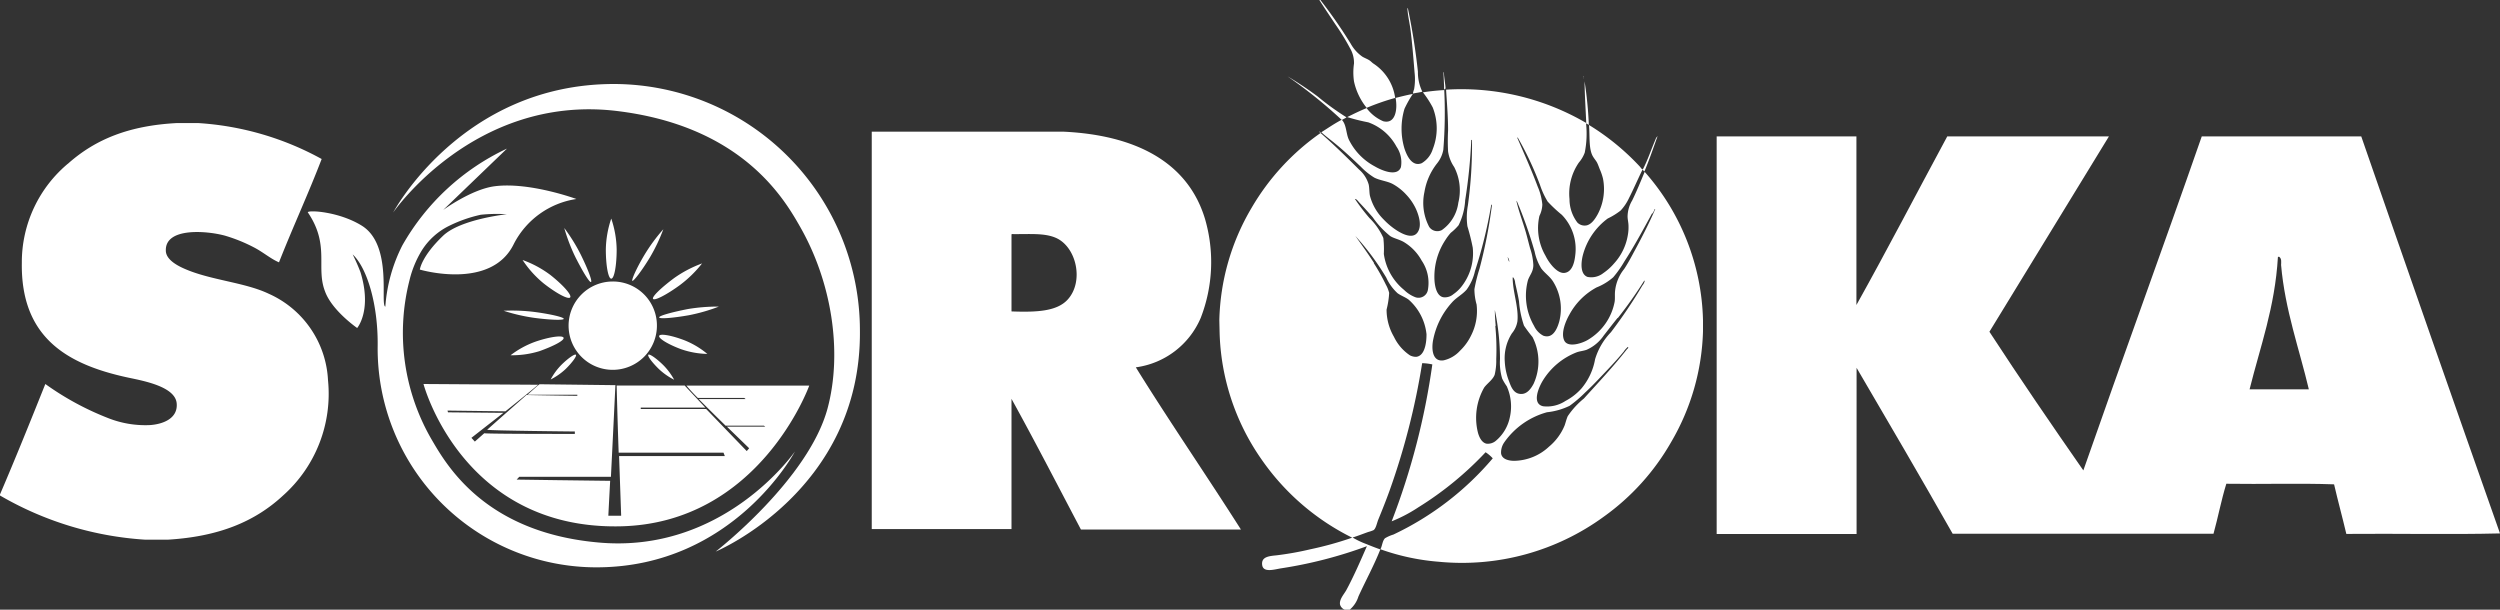 <?xml version="1.0" encoding="UTF-8"?>
<svg xmlns="http://www.w3.org/2000/svg" viewBox="0 0 300 73.16">
  <rect x="0" y="0" width="300" height="73.16" fill="#333333" stroke="none"/>
  <defs>
    <style>.a,.b{fill:#fff;}.a{fill-rule:evenodd;}</style>
  </defs>
  <title>soroka-logo-white</title>
  <path class="a" d="M21.19,15.69h2.63A35.26,35.26,0,0,1,38.6,20C37,24.18,35.13,28.2,33.48,32.4c-1-.42-1.9-1.22-3-1.79A19.17,19.17,0,0,0,27,29.2c-2.23-.61-7.19-1-7.1,1.79,0,1.06,1.34,1.79,2.24,2.18,3.09,1.37,7.25,1.63,10.11,3a12,12,0,0,1,7.11,10.37,16.33,16.33,0,0,1-5.38,13.83c-3.39,3.15-7.72,4.94-13.83,5.31H17.41A39.57,39.57,0,0,1,0,60.38v-.13C1.87,55.89,3.66,51.45,5.44,47A34.2,34.2,0,0,0,13,51.1a12.12,12.12,0,0,0,5,.83c1.59-.11,3.38-.81,3.2-2.63-.2-2-4-2.68-5.83-3.07C8,44.65,2.49,41.38,2.62,32.47a15.42,15.42,0,0,1,5.64-12C11.49,17.64,15.45,16,21.19,15.69Z" transform="translate(0 -0.92)"></path>
  <path class="b" d="M103.19,40.59c.19,19.23-17.31,26.52-17.31,26.52S97,58.5,99.31,49.92c1.79-6.69.56-15.16-3.42-22-2-3.51-7.21-12-22.11-13.71-16.91-1.89-26.6,12.21-26.6,12.21S55.37,11,73.68,11A29.58,29.58,0,0,1,103.19,40.59Z" transform="translate(0 -0.92)"></path>
  <path class="b" d="M45.32,42.45c.06-5-1.27-9.39-3-11a23.07,23.07,0,0,1,.94,2.14c.08.26.15.51.21.76,1,4.06-.61,5.93-.61,5.93S39.83,38.19,39,35.88c-1.12-2.9.62-5.53-2.07-9.49.13-.28,3.77-.08,6.5,1.62,3.74,2.34,2.14,9.49,2.81,9.71a19.12,19.12,0,0,1,2.05-7.37,28.17,28.17,0,0,1,12.55-11.6l-7.66,7.37s3.39-2.49,6.18-2.85c4.19-.54,9.81,1.53,9.81,1.53a10.12,10.12,0,0,0-7.5,5.37c-2.71,5.65-11.29,3.1-11.29,3.1s.18-1.57,2.79-4.06c2.1-2,7.65-2.58,7.65-2.58a18.77,18.77,0,0,0-3.13.06A16.64,16.64,0,0,0,53.94,28a8.09,8.09,0,0,0-3.34,3,12.37,12.37,0,0,0-1.46,3.55,25.5,25.5,0,0,0,2.7,19.19c1.83,3.14,6.43,11,19.77,12.26C86.84,67.51,95.39,55.1,95.39,55.1S88.07,68.93,71.7,69A26.25,26.25,0,0,1,45.32,42.45Z" transform="translate(0 -0.92)"></path>
  <path class="b" d="M82.37,47.19a19.6,19.6,0,0,0,1.37,1.48h5.57l.17.14H83.85c.82.83,2.23,2.22,3.22,3.19,2.46,0,4.6,0,4.6,0l.16.12-4.53,0h-.07l2.67,2.59-.29.34L84.74,50H76.89v-.17h7.75s-2.34-2.49-2.48-2.65l-7.68,0H74c0,.19.11,4.42.24,8.06.07,0,6.45,0,6.45,0l6.13,0,.16.41s-12.63,0-12.69,0c.13,3.68.25,7.16.25,7.16H73s.09-1.81.22-4.19l-6.37-.08L62,58.47l.31-.33,11,0c.23-4.49.53-10.87.54-11l-9.09-.11c-.08,0-.81.69-1.47,1.26,0,0,3.25,0,3.25,0h2.74l0,.13s-4.63-.06-6.1-.1c-1.23,1.08-3.41,3-4.72,4.17.25.11,10.52.21,10.52.21l0,.29S58.6,53,58.11,52.91l-1.13,1-.41-.45,3.84-3h-.13l-6.52-.06-.06-.21,6.95.09c1.84-1.47,3.79-3.05,3.91-3.19L50.82,47s4.61,17.44,23.56,17.08c16.78-.31,22.73-16.88,22.73-16.89Z" transform="translate(0 -0.92)"></path>
  <path class="b" d="M78.83,39.94a5.3,5.3,0,1,1-5.3-5.24A5.28,5.28,0,0,1,78.83,39.94Z" transform="translate(0 -0.92)"></path>
  <path class="b" d="M74,30.85c0,1.94-.29,3.51-.65,3.51s-.65-1.57-.65-3.51a12.14,12.14,0,0,1,.65-3.7A12.14,12.14,0,0,1,74,30.85Z" transform="translate(0 -0.92)"></path>
  <path class="b" d="M78,31.79c-1,1.66-2,2.93-2.12,2.83s.5-1.53,1.5-3.19a20.83,20.83,0,0,1,2.22-3A21.21,21.21,0,0,1,78,31.79Z" transform="translate(0 -0.92)"></path>
  <path class="b" d="M69.68,31.45c.86,1.74,1.42,3.22,1.24,3.31s-1-1.26-1.88-3a21.6,21.6,0,0,1-1.33-3.48A21.23,21.23,0,0,1,69.68,31.45Z" transform="translate(0 -0.92)"></path>
  <path class="b" d="M82.65,38.75c-1.93.34-3.52.46-3.55.26s1.5-.62,3.42-1a21.69,21.69,0,0,1,3.75-.3A21.47,21.47,0,0,1,82.65,38.75Z" transform="translate(0 -0.92)"></path>
  <path class="b" d="M81.72,42.82c-1.56-.58-2.73-1.3-2.62-1.6s1.48-.06,3,.52a10.1,10.1,0,0,1,2.78,1.65A10.18,10.18,0,0,1,81.72,42.82Z" transform="translate(0 -0.92)"></path>
  <path class="b" d="M79.06,45.2c-.83-.81-1.39-1.57-1.26-1.71s.93.4,1.76,1.21a7.74,7.74,0,0,1,1.34,1.79A7.74,7.74,0,0,1,79.06,45.2Z" transform="translate(0 -0.92)"></path>
  <path class="b" d="M81.56,35.15c-1.58,1.15-3,1.88-3.19,1.64s1-1.37,2.54-2.51a14.22,14.22,0,0,1,3.34-1.75A14.08,14.08,0,0,1,81.56,35.15Z" transform="translate(0 -0.92)"></path>
  <path class="b" d="M64.18,38.36c1.94.26,3.49.63,3.47.82s-1.62.14-3.56-.12a21.57,21.57,0,0,1-3.66-.85A21.9,21.9,0,0,1,64.18,38.36Z" transform="translate(0 -0.92)"></path>
  <path class="b" d="M66.05,33.92c1.53,1.21,2.59,2.41,2.37,2.69s-1.65-.48-3.18-1.68a12.52,12.52,0,0,1-2.53-2.81A12.68,12.68,0,0,1,66.05,33.92Z" transform="translate(0 -0.92)"></path>
  <path class="b" d="M64.34,41.89c1.7-.57,3.18-.76,3.29-.44s-1.19,1-2.9,1.61a11.14,11.14,0,0,1-3.46.49A10.91,10.91,0,0,1,64.34,41.89Z" transform="translate(0 -0.92)"></path>
  <path class="b" d="M67.39,44.68c.81-.79,1.58-1.32,1.72-1.19s-.41.9-1.22,1.7a7.74,7.74,0,0,1-1.81,1.27A7.5,7.5,0,0,1,67.39,44.68Z" transform="translate(0 -0.92)"></path>
  <path class="a" d="M158.32.92h.13a59.44,59.44,0,0,1,3.64,5.25,4.62,4.62,0,0,0,1.41,1.56c.24.14.51.24.75.38s.34.28.53.42a5.87,5.87,0,0,1,2.64,4.14A29.28,29.28,0,0,0,164,13.86a7.56,7.56,0,0,1-1.52-3.17,7.31,7.31,0,0,1,0-2.14A3.44,3.44,0,0,0,162,6.7a28,28,0,0,0-1.79-2.91C159.56,2.81,158.89,1.82,158.32.92Z" transform="translate(0 -0.92)"></path>
  <path class="a" d="M168.94,1.89s0,0,0,0a76.19,76.19,0,0,1,1.21,7.63,5.31,5.31,0,0,0,.53,2.4c-.35.11-.77.14-1.13.23a2.08,2.08,0,0,1,.14-.51,6.84,6.84,0,0,0,.06-2c-.14-1.71-.28-3.52-.5-5.22-.12-.88-.32-1.7-.36-2.49C168.92,1.92,168.92,1.89,168.94,1.89Z" transform="translate(0 -0.92)"></path>
  <path class="a" d="M173.22,9.59s0,0,.05,0c0,.48.12,1.07.17,1.59,0,.14.08.39-.06.46s-.08-.26-.09-.4C173.26,10.81,173.24,10,173.22,9.59Z" transform="translate(0 -0.92)"></path>
  <path class="a" d="M161.58,15c-.16.13-.39.2-.55.33a58.37,58.37,0,0,0-6.53-5.25s0-.05,0,0a41.69,41.69,0,0,1,3.6,2.4A32.39,32.39,0,0,0,161.58,15Z" transform="translate(0 -0.92)"></path>
  <path class="a" d="M190,10.07c.1,0,0,.2.05.29S190,10.16,190,10.07Z" transform="translate(0 -0.92)"></path>
  <path class="a" d="M158.27,16.66c.06.08.25.13.22.22A.43.43,0,0,1,158.27,16.66Z" transform="translate(0 -0.92)"></path>
  <path class="a" d="M146.32,39.35a27.65,27.65,0,0,1,3.86-13.47,28.36,28.36,0,0,1,8.29-9c1.54,1.35,3.1,2.87,4.61,4.38a3.71,3.71,0,0,1,1.17,1.83c.09.49.06,1,.15,1.35a6.21,6.21,0,0,0,1.66,2.84,8.46,8.46,0,0,0,1.65,1.35c.57.35,1.79,1,2.38.2s.15-2.09-.15-2.78a6.44,6.44,0,0,0-1.19-1.77,6.28,6.28,0,0,0-1.66-1.3c-.64-.33-1.5-.4-2.18-.75a8.28,8.28,0,0,1-1.63-1.32c-1.06-1-2-1.9-3.11-2.8-.54-.45-1.11-.85-1.61-1.32.81-.51,1.58-1.05,2.45-1.5.56.56.51,1.61.83,2.34A7.26,7.26,0,0,0,165,20.9c.71.42,2.66,1.31,3.11.08a3.3,3.3,0,0,0-.53-2.46,6.22,6.22,0,0,0-3.39-2.92,23.8,23.8,0,0,1-2.52-.63c.76-.38,1.52-.75,2.32-1.08a4.88,4.88,0,0,0,2,1.58c1.48.38,1.74-1.47,1.48-2.8.67-.17,1.35-.34,2.07-.48a13.83,13.83,0,0,0-1,1.78,8.31,8.31,0,0,0,0,4.79c.27.81.9,2.22,2.07,1.74a3,3,0,0,0,1.32-1.68,6.8,6.8,0,0,0,0-5A12,12,0,0,0,170.75,12a25.12,25.12,0,0,1,2.56-.27,56.31,56.31,0,0,1-.11,7.15,3.62,3.62,0,0,1-.77,1.67,7.53,7.53,0,0,0-1.5,3.42,6.17,6.17,0,0,0,.57,4.17,1.18,1.18,0,0,0,1.52.39A4.76,4.76,0,0,0,175,25.24a6.14,6.14,0,0,0-.5-4.28,4.42,4.42,0,0,1-.73-1.87,23.3,23.3,0,0,1,0-2.51c0-1.7-.15-3.4-.24-4.9a29.69,29.69,0,0,1,16.82,4c-.07-1.65-.19-3.38-.2-5a47,47,0,0,1,.51,5.2c-.09.06-.26-.22-.33-.11a11.48,11.48,0,0,1-.16,3.46,3.85,3.85,0,0,1-.7,1.19,6.55,6.55,0,0,0-1.13,4.39,4.63,4.63,0,0,0,.95,2.82,1.22,1.22,0,0,0,1.13.33c.61-.15,1.05-.87,1.3-1.32a6.46,6.46,0,0,0,.64-4.28,6.52,6.52,0,0,0-.33-1c-.14-.31-.24-.65-.38-.92s-.39-.53-.55-.84c-.46-.9-.31-2.35-.42-3.68a28.94,28.94,0,0,1,6.11,5c.11.12.18.29.35.33.58-1.1,1-2.39,1.5-3.55a1,1,0,0,1,.27-.44c-.51,1.42-1,2.85-1.57,4.21-.11.07-.14-.23-.26-.15-.56,1.14-1.06,2.31-1.61,3.39a5.71,5.71,0,0,1-1,1.48,8.42,8.42,0,0,1-1.54.95,8,8,0,0,0-3,4.45c-.22.91-.3,2.24.57,2.56a2.32,2.32,0,0,0,1.9-.46,6.54,6.54,0,0,0,1.3-1.17,6.62,6.62,0,0,0,1.63-3.33,5.18,5.18,0,0,0,.09-1.17c0-.39-.11-.76-.11-1.13a3.83,3.83,0,0,1,.55-1.91c.56-1.15,1-2.23,1.5-3.44a27.8,27.8,0,0,1,7,17.81v1.33A27.75,27.75,0,0,1,200.52,54a28.1,28.1,0,0,1-8.05,8.91,28.88,28.88,0,0,1-19.82,5.42,27,27,0,0,1-7-1.5c.22-.39.23-1,.55-1.32a4.39,4.39,0,0,1,1-.44,35.55,35.55,0,0,0,11.93-9.15,4.32,4.32,0,0,0-.86-.73,39.88,39.88,0,0,1-8.07,6.61,17.69,17.69,0,0,1-3.2,1.68,85,85,0,0,0,4.88-18.83,6.36,6.36,0,0,0-1.22-.15,85.22,85.22,0,0,1-3.92,15.32c-.42,1.16-.87,2.29-1.35,3.46-.16.4-.28,1.08-.57,1.26a4,4,0,0,1-.64.22c-.59.21-1.3.49-1.87.66a9.61,9.61,0,0,0,1.61.77c.56.23,1.14.46,1.72.66-.76,1.93-1.78,3.78-2.63,5.65a3.37,3.37,0,0,1-1.1,1.63h-.35a.92.92,0,0,1-.75-.64c-.14-.61.48-1.27.75-1.76.9-1.66,1.75-3.63,2.47-5.27a52.62,52.62,0,0,1-10.3,2.66c-.81.13-2.15.56-2.27-.41s.8-1.06,1.72-1.15a37.1,37.1,0,0,0,4.08-.73,40.82,40.82,0,0,0,5-1.39A28.74,28.74,0,0,1,151.35,56a27.8,27.8,0,0,1-5-15.3ZM182.09,17.5c.78,1.79,1.7,3.84,2.42,5.78a7.08,7.08,0,0,1,.57,2.18,3.3,3.3,0,0,1-.35,1.37,6.62,6.62,0,0,0,.73,4.78,5.73,5.73,0,0,0,.88,1.3c.29.31.86.86,1.46.75.84-.14,1.13-1.18,1.23-2.11a5.87,5.87,0,0,0-1.61-4.85,17,17,0,0,1-1.7-1.59,9.47,9.47,0,0,1-.92-2,38.67,38.67,0,0,0-2.69-5.72S182.08,17.47,182.09,17.5Zm-5.54.24a62.36,62.36,0,0,1-.73,7.21,7.65,7.65,0,0,1-.79,3,6.07,6.07,0,0,1-.93.9,6.52,6.52,0,0,0-.66.88,8,8,0,0,0-1.3,4.86c.06.86.32,1.86,1.06,2a1.56,1.56,0,0,0,1.21-.37,4.46,4.46,0,0,0,.84-.75,6.46,6.46,0,0,0,1.48-4.83,25.17,25.17,0,0,0-.64-2.56,7.92,7.92,0,0,1,.06-2.53,53.17,53.17,0,0,0,.49-7.83l0,0A.06.06,0,0,0,176.55,17.74Zm-13.93,7.1a23.56,23.56,0,0,0,1.72,2.25A7.7,7.7,0,0,1,166,29.47a12.05,12.05,0,0,1,.06,1.92,6.75,6.75,0,0,0,2.43,4.32,3.9,3.9,0,0,0,1.39.89,1.14,1.14,0,0,0,1.47-.91,4.75,4.75,0,0,0-.75-3.5,5.9,5.9,0,0,0-2.18-2.25c-.59-.32-1.15-.41-1.59-.69A10.62,10.62,0,0,1,164.73,27c-.47-.54-1-1.13-1.54-1.7-.2-.21-.42-.54-.6-.5A.06.06,0,0,0,162.62,24.84Zm19.36.25c.27,1.18.74,2.39,1.12,3.7.17.6.33,1.26.51,1.92a7.24,7.24,0,0,1,.39,2c0,.81-.39,1.15-.64,1.81a7.22,7.22,0,0,0,.73,5.51,2.51,2.51,0,0,0,1.1,1.17c1.18.43,1.7-.91,1.92-1.7a6.14,6.14,0,0,0-.75-4.81c-.38-.6-1-1-1.41-1.56a6.21,6.21,0,0,1-.79-2A51.56,51.56,0,0,0,182,25a0,0,0,0,0,0,0S182,25.08,182,25.09ZM177,33.44a6,6,0,0,1-1,2.23c-.53.61-1.24.95-1.76,1.54A9.34,9.34,0,0,0,172,41.6c-.25,1.13-.15,2.78,1.24,2.56A3.82,3.82,0,0,0,175.21,43a6.32,6.32,0,0,0,1.3-1.78,6.49,6.49,0,0,0,.68-3.77,6.8,6.8,0,0,1-.26-1.83,19.49,19.49,0,0,1,.61-2.45A59.27,59.27,0,0,0,179,25.79c0-.08.08-.25,0-.31s0,.05-.06.07A55.17,55.17,0,0,1,177,33.44Zm21.23-6.88-.29.53c-1,1.83-1.92,3.51-3,5.18a13.12,13.12,0,0,1-1.35,1.92,6.84,6.84,0,0,1-2,1.22,8.06,8.06,0,0,0-3.26,3.26c-.41.72-1.06,2.18-.62,3.11s2.23.31,2.89-.11a6.76,6.76,0,0,0,3.15-4.5c.08-.44,0-.88.07-1.43a5,5,0,0,1,1.08-2.54c.51-.77.92-1.57,1.32-2.31.87-1.62,1.69-3.21,2.41-4.88,0,0,0,0-.07,0A1.79,1.79,0,0,1,198.27,26.56Zm-33.38,5.93a24.38,24.38,0,0,1,1.45,2.58,4,4,0,0,1,.4,1,10.43,10.43,0,0,1-.31,2,6.46,6.46,0,0,0,.88,3.26,5.57,5.57,0,0,0,1.92,2.23,1.6,1.6,0,0,0,.75.18c1-.1,1.25-1.6,1.24-2.72a6.42,6.42,0,0,0-2.14-4.14c-.4-.3-.89-.46-1.33-.77a5.83,5.83,0,0,1-1.36-1.88,31.12,31.12,0,0,0-3.71-5s0,0,0,0C163.37,30.26,164.13,31.3,164.89,32.49Zm16.25-.13a.71.71,0,0,0-.2-.59C181,32,181,32.23,181.14,32.36Zm.42,1.85c0,1.76.74,3.56.57,5.27a3,3,0,0,1-.66,1.44,5.54,5.54,0,0,0-.86,3.35,7.52,7.52,0,0,0,.48,2.31c.23.62.49,1.44,1.24,1.59.93.19,1.45-.66,1.74-1.19a6.44,6.44,0,0,0-.13-5.62A16.74,16.74,0,0,1,182.88,40a11.78,11.78,0,0,1-.6-2.94c-.13-.76-.3-1.47-.46-2.18a1.24,1.24,0,0,0-.22-.66s0,0,0,0Zm12.59,4.86c-.52.64-1.09,1.38-1.66,2.11a4.84,4.84,0,0,1-2.07,1.72c-.41.14-.85.17-1.21.31a8.28,8.28,0,0,0-4,3.33c-.49.78-1.41,2.81,0,3.13a4,4,0,0,0,2.69-.64,6.78,6.78,0,0,0,1.92-1.5,7.49,7.49,0,0,0,1.63-3.5,7.92,7.92,0,0,1,1.9-3.24,59,59,0,0,0,3.79-5.63,1.24,1.24,0,0,0,.27-.55s-.06,0-.07,0A50.23,50.23,0,0,1,194.15,39.07Zm-14.67,1a28.59,28.59,0,0,1,.11,3.94,7.35,7.35,0,0,1-.19,1.88c-.22.6-.93,1.07-1.26,1.54a7.31,7.31,0,0,0-.73,5.47c.15.5.44,1.13,1,1.26a1.48,1.48,0,0,0,1.15-.36A5,5,0,0,0,181.18,51a5.92,5.92,0,0,0-.37-3.73,6.58,6.58,0,0,1-.55-.92A6.77,6.77,0,0,1,180,44a29.07,29.07,0,0,0-.62-5.88s0,0,0,0C179.38,38.71,179.43,39.38,179.48,40Zm15.44,3c-.93,1.14-1.95,2.19-2.91,3.2-.53.56-1.13,1.18-1.74,1.74a15,15,0,0,1-1.88,1.61,8.21,8.21,0,0,1-2.71.77,9.24,9.24,0,0,0-5.12,3.6,2.12,2.12,0,0,0-.39,1.34c.1.68.86.88,1.56.89a6.26,6.26,0,0,0,4.19-1.7,6.54,6.54,0,0,0,1.88-2.56c.12-.35.21-.74.37-1.1a9.64,9.64,0,0,1,1.94-2.12c1.81-2,3.56-3.86,5.18-5.93,0,0,.24-.17.09-.26A3.52,3.52,0,0,0,194.92,43Z" transform="translate(0 -0.92)"></path>
  <path class="a" d="M104.61,16.72h23c8.51.4,14.92,3.55,17,10.5a18.5,18.5,0,0,1-.52,11.84A9.89,9.89,0,0,1,136.3,45c4,6.45,8.47,12.95,12.61,19.46h-19.2c-2.76-5.24-5.48-10.52-8.33-15.68V64.41H104.61ZM121.38,29.2v9.09c3,.11,5.43,0,6.73-1.41,2-2.17,1.07-6.34-1.41-7.42-1.4-.61-3.21-.42-5.25-.45C121.37,29,121.38,29.11,121.38,29.2Z" transform="translate(0 -0.92)"></path>
  <path class="a" d="M206,17.29h16.77V37.52C226.41,31,230.05,24,233.67,17.29h19.4c-4.77,7.83-9.57,15.61-14.34,23.44,3.67,5.63,7.45,11.15,11.27,16.64,4.68-13.42,9.54-26.66,14.21-40.08h19.14Q291.62,41.17,300,64.93c-6,.15-12.31,0-18.44.06-.47-2-1-3.92-1.47-5.95-4.18-.15-8.64,0-12.93-.07-.6,1.92-1,4.06-1.54,6h-31.3c-3.79-6.69-7.66-13.3-11.53-19.91V65H206Zm67.35,14.47c-.36,6.07-2.12,10.73-3.4,15.88h7.11c-1.13-4.8-2.86-9.52-3.33-14.92,0-.27.11-.77-.25-1Z" transform="translate(0 -0.92)"></path>
</svg>
